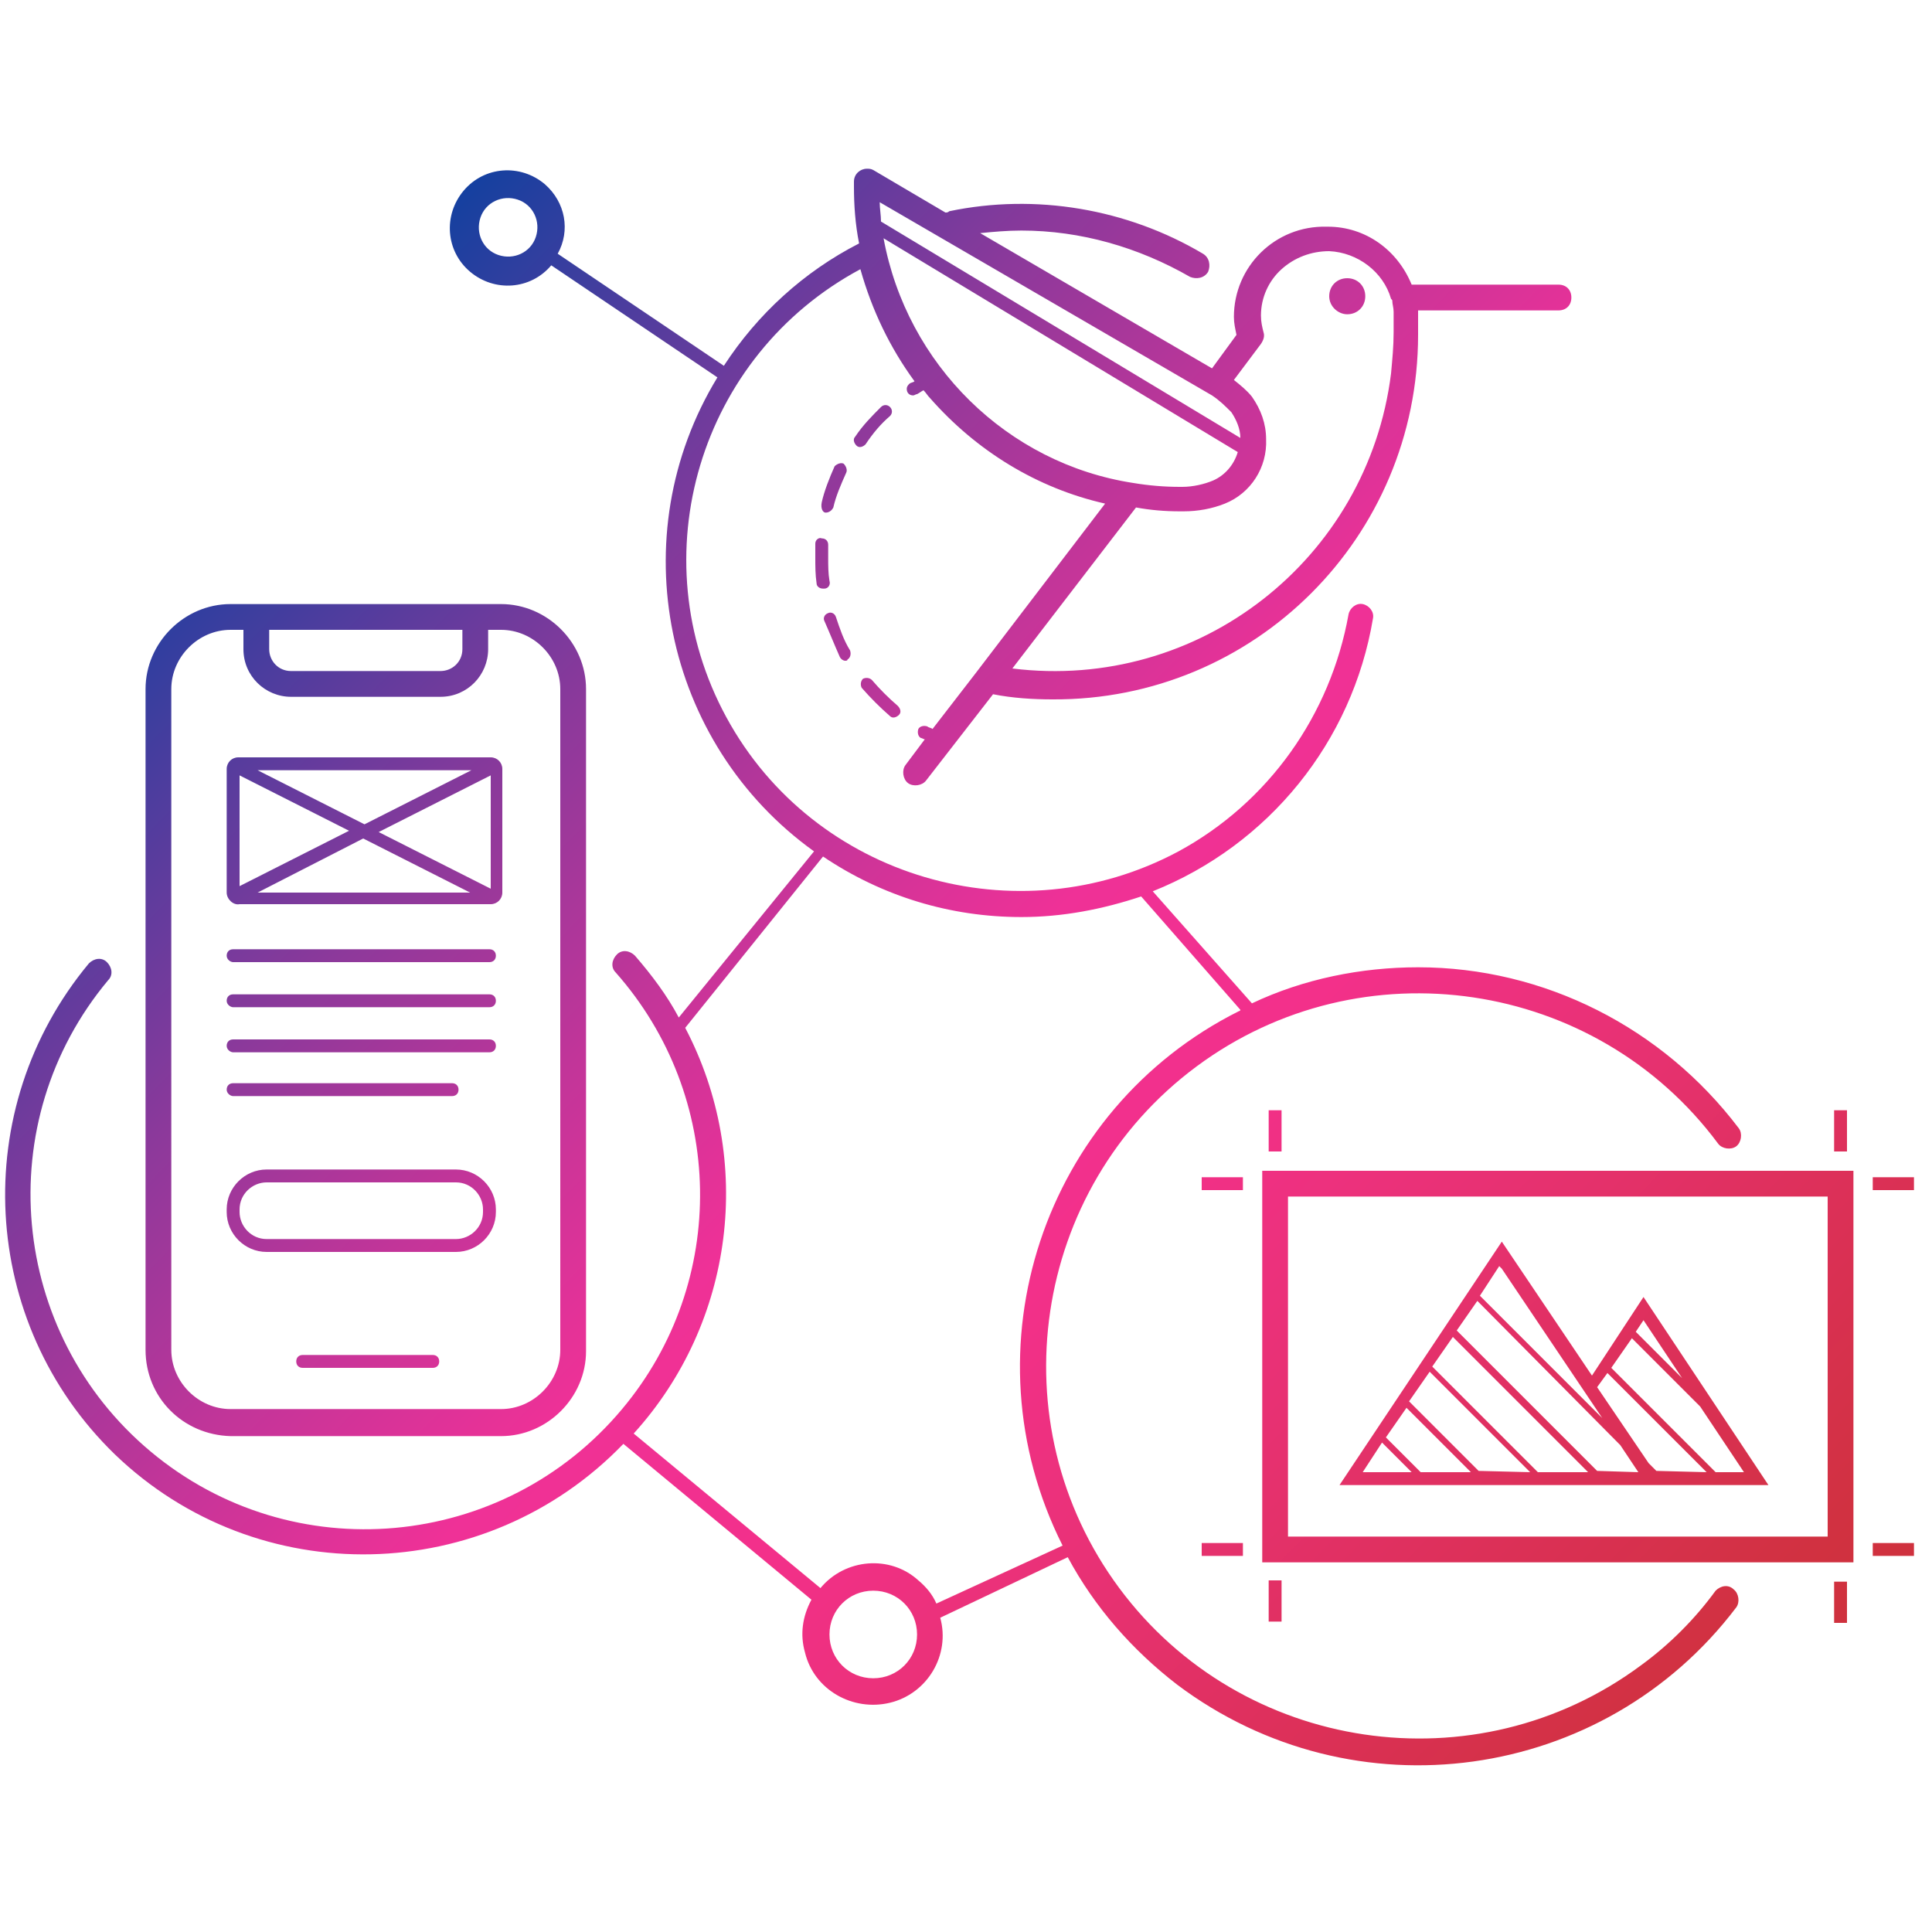 <?xml version="1.0" encoding="utf-8"?>
<!-- Generator: Adobe Illustrator 27.7.0, SVG Export Plug-In . SVG Version: 6.00 Build 0)  -->
<svg version="1.1" id="Ebene_1" xmlns="http://www.w3.org/2000/svg" xmlns:xlink="http://www.w3.org/1999/xlink" x="0px" y="0px"
	 viewBox="0 0 150 150" style="enable-background:new 0 0 150 150;" xml:space="preserve">
<style type="text/css">
	.st0{fill:url(#SVGID_1_);}
</style>
<g id="Ebene_1_00000126307195891714534620000004546931250289292979_">
	<linearGradient id="SVGID_1_" gradientUnits="userSpaceOnUse" x1="7.377" y1="10.975" x2="143.553" y2="144.158">
		<stop  offset="0" style="stop-color:#0641A0"/>
		<stop  offset="0.1" style="stop-color:#0641A0"/>
		<stop  offset="0.2" style="stop-color:#4B3D9E"/>
		<stop  offset="0.3" style="stop-color:#8B399B"/>
		<stop  offset="0.4" style="stop-color:#C13599"/>
		<stop  offset="0.5" style="stop-color:#EF3197"/>
		<stop  offset="0.6" style="stop-color:#F3308A"/>
		<stop  offset="0.7" style="stop-color:#E83174"/>
		<stop  offset="0.8" style="stop-color:#DD305A"/>
		<stop  offset="0.9" style="stop-color:#D13141"/>
		<stop  offset="1" style="stop-color:#CB3136"/>
	</linearGradient>
	<path class="st0" d="M34.1,105.7c0,0.3-0.2,0.5-0.5,0.5l0,0H23.5c-0.3,0-0.5-0.2-0.5-0.5s0.2-0.5,0.5-0.5h10.1
		C33.9,105.2,34.1,105.4,34.1,105.7L34.1,105.7z M134.6,123.4c0.4,0.3,0.5,1,0.2,1.4c-10.3,13.6-29.7,16.3-43.4,6
		c-3.5-2.7-6.4-6-8.5-9.9l-9.9,4.7c0.8,2.9-1,5.9-3.9,6.6s-5.9-1-6.6-3.9c-0.4-1.4-0.2-2.8,0.5-4.1l-14.6-12.1
		c-10.7,11.1-28.4,11.5-39.5,0.8c-10.5-10.2-11.4-26.8-2-38.1c0.4-0.4,1-0.5,1.4-0.1s0.5,1,0.1,1.4l0,0c-9.2,11-7.7,27.4,3.3,36.6
		s27.4,7.7,36.6-3.3c8.3-9.9,8-24.3-0.5-33.9c-0.4-0.4-0.3-1,0.1-1.4s1-0.3,1.4,0.1l0,0c1.3,1.5,2.5,3.1,3.4,4.8l10.5-12.9
		c-11.7-8.4-15-24.5-7.5-36.8l-12.9-8.7c-1.6,1.9-4.4,2.1-6.3,0.5s-2.1-4.4-0.5-6.3s4.4-2.1,6.3-0.5c1.6,1.4,2,3.6,1,5.4l12.9,8.7
		c2.6-4,6.2-7.3,10.5-9.5c-0.3-1.5-0.4-3-0.4-4.4v-0.4c0-0.6,0.5-1,1-1c0.2,0,0.3,0,0.5,0.1l5.6,3.3c0.1,0,0.2,0,0.3-0.1
		c6.7-1.4,13.8-0.2,19.7,3.3c0.5,0.3,0.6,0.9,0.4,1.4c-0.3,0.5-0.9,0.6-1.4,0.4l0,0c-4-2.3-8.5-3.6-13.1-3.6c-1.1,0-2.2,0.1-3.2,0.2
		l18,10.5L96,26c-0.1-0.5-0.2-0.9-0.2-1.4c0-3.9,3.2-7.1,7.2-7h0.1c2.9,0,5.4,1.8,6.5,4.5H121c0.6,0,1,0.4,1,1s-0.4,1-1,1h-10.9
		c0,0.1,0,0.1,0,0.2V26c0,15.7-12.7,28.4-28.4,28.3c-1.5,0-3.1-0.1-4.6-0.4l-5.2,6.7c-0.3,0.4-1,0.5-1.4,0.2s-0.5-1-0.2-1.4l0,0
		l1.5-2c-0.1,0-0.2-0.1-0.3-0.1c-0.2-0.1-0.3-0.4-0.2-0.7c0.1-0.2,0.4-0.3,0.7-0.2c0.1,0.1,0.3,0.1,0.4,0.2l3.4-4.4l0,0l10-13.1
		c-5.3-1.2-10-4.1-13.6-8.2c-0.2-0.2-0.3-0.4-0.5-0.6c-0.2,0.1-0.3,0.2-0.5,0.3c-0.1,0-0.2,0.1-0.3,0.1c-0.3,0-0.5-0.2-0.5-0.5
		c0-0.2,0.1-0.3,0.2-0.4s0.3-0.1,0.4-0.2c-1.9-2.6-3.3-5.5-4.2-8.7c-12.5,6.7-17.2,22.3-10.4,34.8S79,72.8,91.5,66.1
		c7-3.8,11.8-10.6,13.2-18.4c0.1-0.5,0.6-0.9,1.1-0.8s0.9,0.6,0.8,1.1l0,0c-1.6,9.6-8.1,17.6-17.1,21.2l7.7,8.7
		c4-1.9,8.5-2.8,12.9-2.8c9.8,0,19,4.7,24.9,12.5c0.3,0.4,0.2,1.1-0.2,1.4s-1.1,0.2-1.4-0.2l0,0c-9.5-12.8-27.7-15.5-40.5-6
		s-15.5,27.7-6,40.5s27.7,15.5,40.5,6c2.2-1.6,4.2-3.6,5.8-5.8C133.6,123.1,134.2,123,134.6,123.4z M88,37.5
		c1.2,0.2,2.4,0.3,3.6,0.3l0,0c0.1,0,0.1,0,0.2,0c0.8,0,1.7-0.2,2.4-0.5c0.9-0.4,1.6-1.2,1.9-2.2L68.6,18.5
		C70.4,28.3,78.2,36,88,37.5z M95.8,29.5c0.5,0.4,1,0.8,1.4,1.3c0.7,1,1.1,2.1,1.1,3.3c0.1,2.2-1.2,4.2-3.2,5
		c-1,0.4-2.1,0.6-3.2,0.6c-0.1,0-0.2,0-0.3,0c-1.2,0-2.3-0.1-3.4-0.3l-9.6,12.5c14.5,1.8,27.6-8.5,29.4-22.9
		c0.1-1.1,0.2-2.1,0.2-3.2v-1.5v-0.1c0-0.3-0.1-0.6-0.1-0.8c0-0.1,0-0.1-0.1-0.2c-0.6-2.1-2.6-3.6-4.8-3.7c-1.4,0-2.7,0.5-3.7,1.4
		s-1.6,2.2-1.6,3.6c0,0.5,0.1,0.9,0.2,1.3c0.1,0.3,0,0.6-0.2,0.9L95.8,29.5z M68.3,15.7c0,0.5,0.1,1,0.1,1.5L96.3,34
		c0-0.7-0.3-1.4-0.7-2c-0.5-0.5-0.9-0.9-1.5-1.3L68.3,15.7z M40.2,15.5c-1.2-0.4-2.5,0.2-2.9,1.4s0.2,2.5,1.4,2.9s2.5-0.2,2.9-1.4
		l0,0C42,17.2,41.4,15.9,40.2,15.5L40.2,15.5L40.2,15.5z M71.2,126.9c0-1.9-1.5-3.4-3.4-3.4s-3.4,1.5-3.4,3.4s1.5,3.4,3.4,3.4
		S71.2,128.8,71.2,126.9L71.2,126.9z M82.5,120c-7.7-15.3-1.5-33.9,13.7-41.5c0,0,0.1,0,0.1-0.1l-7.7-8.8c-3,1-6.1,1.6-9.3,1.6
		c-5.5,0-10.8-1.6-15.4-4.7L53.2,79.8c5.4,10.3,3.8,22.9-4,31.5l14.5,12c1.9-2.3,5.4-2.6,7.6-0.6c0.6,0.5,1.1,1.1,1.4,1.8L82.5,120z
		 M104.6,24.4c0.8,0,1.4-0.6,1.4-1.4s-0.6-1.4-1.4-1.4s-1.4,0.6-1.4,1.4S103.9,24.4,104.6,24.4L104.6,24.4z M98,90.9h45.9v30.4H98
		V90.9z M100,119.3h41.9V92.9H100V119.3z M127.6,100.7l9.7,14.6H104l12.6-18.9l7,10.4L127.6,100.7z M114.9,100.6l9.5,9.5l-7.8-11.6
		l-0.2-0.2L114.9,100.6z M109.6,114.3l-2.3-2.3l-1.5,2.3H109.6z M114.2,114.3l-5-5l-1.6,2.3l2.7,2.7H114.2z M118.8,114.3l-7.8-7.8
		l-1.6,2.3l5.4,5.4L118.8,114.3z M123.3,114.3l-10.5-10.5l-1.6,2.3l8.2,8.2H123.3z M127.2,114.3l-1.4-2.1L114.7,101l-1.6,2.3
		l10.9,10.9L127.2,114.3z M132.5,114.3l-7.7-7.7l-0.8,1.1l4,5.9l0.6,0.6L132.5,114.3L132.5,114.3z M135.4,114.3l-3.4-5.1l-5.3-5.3
		l-1.6,2.3l8.1,8.1H135.4z M130.6,107l-3-4.5l-0.6,0.9L130.6,107z M99.5,89.4v-3.2h-1v3.2H99.5z M143.4,86.2h-1v3.2h1V86.2z
		 M98.5,122.7v3.2h1v-3.2H98.5z M142.4,126h1v-3.2h-1V126z M96.5,91.4h-3.2v1h3.2V91.4z M145.4,91.4v1h3.2v-1H145.4z M93.3,120.8
		h3.2v-1h-3.2V120.8z M145.4,120.8h3.2v-1h-3.2V120.8z M69.1,55.6c0.2,0.2,0.5,0.1,0.7-0.1c0.2-0.2,0.1-0.5-0.1-0.7
		c-0.7-0.6-1.4-1.3-2-2c-0.2-0.2-0.5-0.2-0.7-0.1c-0.2,0.2-0.2,0.5-0.1,0.7C67.6,54.2,68.3,54.9,69.1,55.6z M69.1,32.3
		c0.2-0.2,0.2-0.5,0-0.7s-0.5-0.2-0.7,0l0,0c-0.7,0.7-1.4,1.4-2,2.3c-0.2,0.2-0.1,0.5,0.1,0.7s0.5,0.1,0.7-0.1
		C67.8,33.6,68.4,32.9,69.1,32.3z M64.1,39.8L64.1,39.8c0.3,0,0.5-0.2,0.6-0.4c0.2-0.9,0.6-1.8,1-2.7c0.1-0.2,0-0.5-0.2-0.7
		c-0.2-0.1-0.5,0-0.7,0.2l0,0c-0.4,0.9-0.8,1.9-1,2.8C63.7,39.5,63.9,39.8,64.1,39.8L64.1,39.8z M63.3,42.2c0,0.3,0,0.7,0,1.1
		c0,0.7,0,1.3,0.1,2c0,0.2,0.2,0.4,0.5,0.4c0,0,0,0,0.1,0c0.3,0,0.5-0.3,0.4-0.6l0,0c-0.1-0.6-0.1-1.2-0.1-1.8c0-0.3,0-0.7,0-1
		s-0.2-0.5-0.5-0.5C63.6,41.7,63.3,41.9,63.3,42.2L63.3,42.2z M65.2,51c0.1,0.2,0.3,0.3,0.4,0.3s0.2,0,0.2-0.1
		c0.2-0.1,0.3-0.4,0.2-0.7c-0.5-0.8-0.8-1.7-1.1-2.6c-0.1-0.3-0.4-0.4-0.6-0.3C64,47.7,63.9,48,64,48.2C64.4,49.1,64.8,50.1,65.2,51
		L65.2,51z M11.3,104.8V53.5c0-3.6,3-6.6,6.6-6.6h21c3.6,0,6.6,3,6.6,6.6v51.4c0,3.6-3,6.6-6.6,6.6h-21
		C14.2,111.4,11.3,108.5,11.3,104.8z M20.9,48.9v1.5c0,0.9,0.7,1.7,1.7,1.7h11.6c0.9,0,1.7-0.7,1.7-1.7v-1.5H20.9z M13.3,104.8
		c0,2.5,2.1,4.6,4.6,4.6h21c2.5,0,4.6-2.1,4.6-4.6V53.5c0-2.5-2.1-4.6-4.6-4.6h-1v1.5c0,2-1.6,3.7-3.7,3.7H22.6
		c-2,0-3.7-1.6-3.7-3.7v-1.5h-1c-2.5,0-4.6,2.1-4.6,4.6C13.3,53.5,13.3,104.8,13.3,104.8z M18.1,74.7H38c0.3,0,0.5-0.2,0.5-0.5
		s-0.2-0.5-0.5-0.5H18.1c-0.3,0-0.5,0.2-0.5,0.5S17.9,74.7,18.1,74.7z M18.1,78.2H38c0.3,0,0.5-0.2,0.5-0.5s-0.2-0.5-0.5-0.5H18.1
		c-0.3,0-0.5,0.2-0.5,0.5S17.9,78.2,18.1,78.2z M18.1,81.7H38c0.3,0,0.5-0.2,0.5-0.5s-0.2-0.5-0.5-0.5H18.1c-0.3,0-0.5,0.2-0.5,0.5
		S17.9,81.7,18.1,81.7z M18.1,85.1h17c0.3,0,0.5-0.2,0.5-0.5s-0.2-0.5-0.5-0.5h-17c-0.3,0-0.5,0.2-0.5,0.5S17.9,85.1,18.1,85.1z
		 M17.6,94.1v-0.2c0-1.7,1.4-3.1,3.1-3.1h14.7c1.7,0,3.1,1.4,3.1,3.1v0.2c0,1.7-1.4,3.1-3.1,3.1H20.7C19,97.2,17.6,95.8,17.6,94.1z
		 M18.6,94.1c0,1.1,0.9,2.1,2.1,2.1h14.7c1.1,0,2.1-0.9,2.1-2.1v-0.2c0-1.1-0.9-2.1-2.1-2.1H20.7c-1.1,0-2.1,0.9-2.1,2.1V94.1z
		 M17.6,69.3v-9.6c0-0.5,0.4-0.9,0.9-0.9h19.6c0.5,0,0.9,0.4,0.9,0.9v9.6c0,0.5-0.4,0.9-0.9,0.9H18.6C18.1,70.3,17.6,69.8,17.6,69.3
		z M18.6,68.8l8.5-4.3l-8.5-4.3V68.8z M36.5,69.3l-8.3-4.2L20,69.3H36.5z M38.1,60.2l-8.7,4.4l8.7,4.4V60.2z M20,59.8l8.3,4.2
		l8.3-4.2H20z"/>
</g>
</svg>

